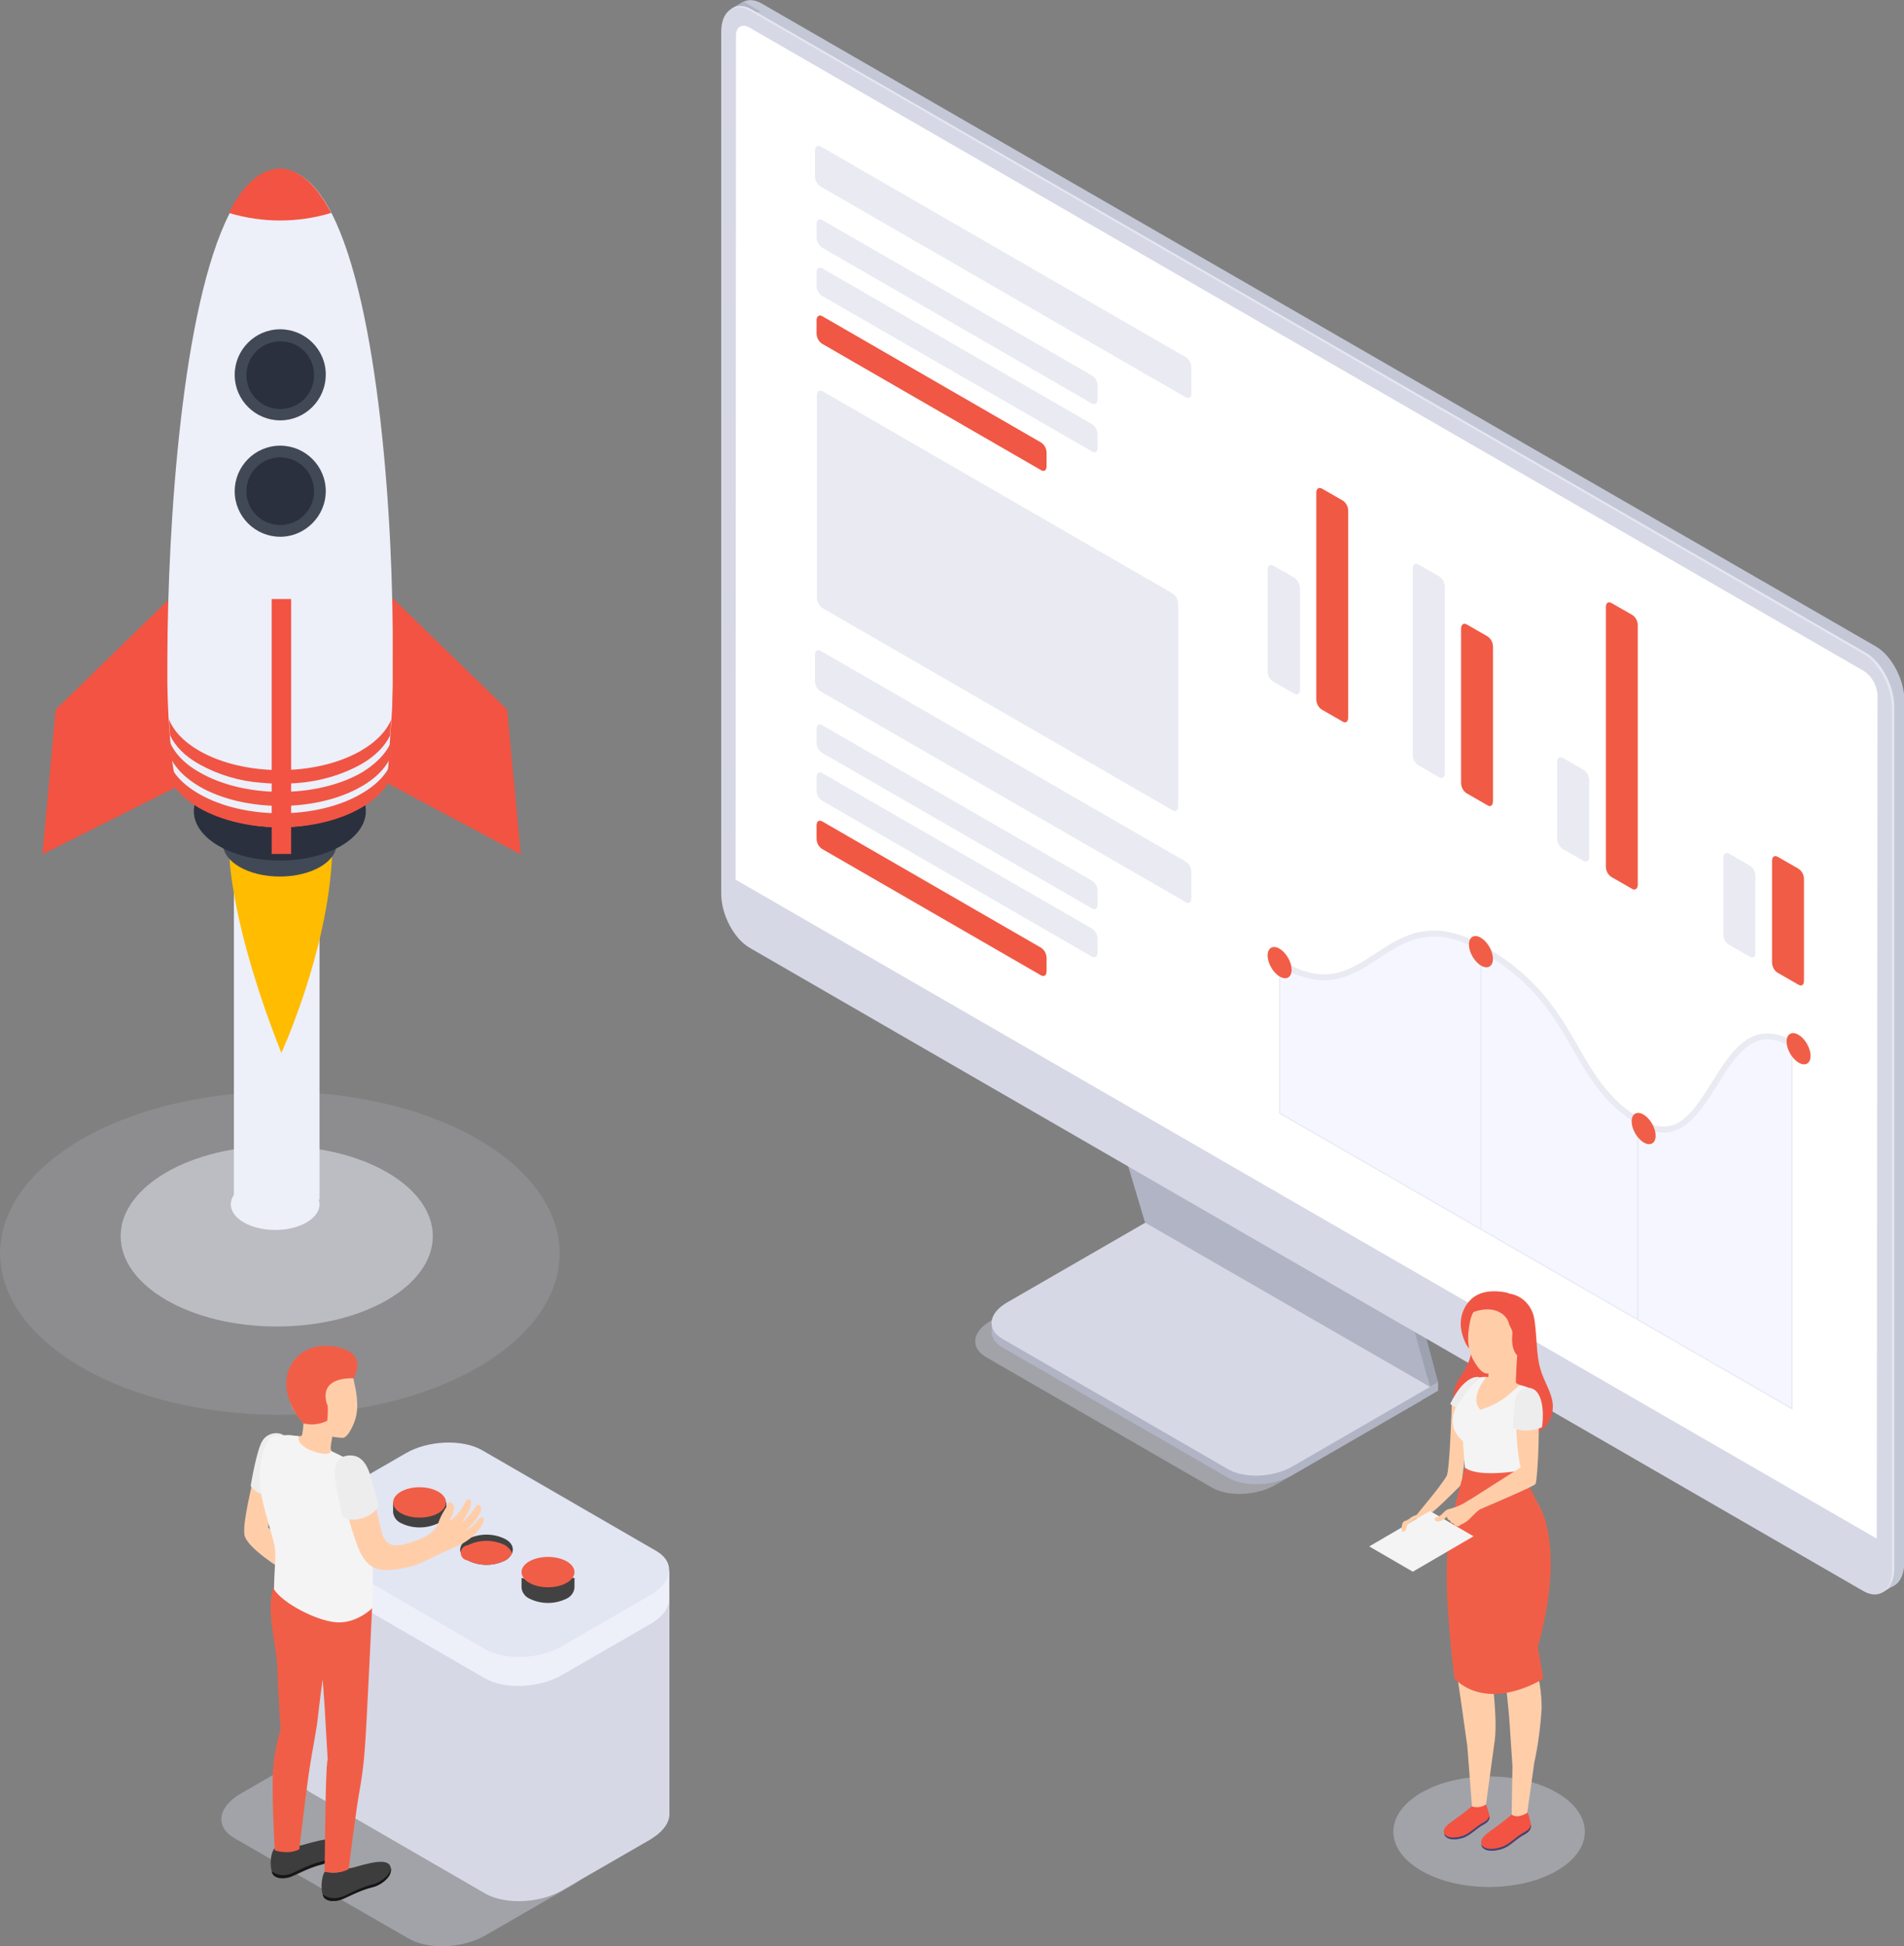 <?xml version="1.0" encoding="utf-8"?>
<!-- Generator: Adobe Illustrator 23.0.6, SVG Export Plug-In . SVG Version: 6.00 Build 0)  -->
<svg version="1.1" id="Calque_1" xmlns="http://www.w3.org/2000/svg" xmlns:xlink="http://www.w3.org/1999/xlink" x="0px" y="0px"
	 viewBox="0 0 489.2 500" style="enable-background:new 0 0 489.2 500;" xml:space="preserve">
<rect x="0" y="0" width="489.2" height="500" fill="#808080" stroke="none"/>
<style type="text/css">
	.st0{opacity:0.15;fill:#D6D8E5;enable-background:new    ;}
	.st1{opacity:0.5;fill:#EDEFF9;enable-background:new    ;}
	.st2{fill:#EDEFF9;}
	.st3{fill:#FFBC00;}
	.st4{fill:#F35342;}
	.st5{fill:#424956;}
	.st6{fill:#494949;}
	.st7{fill:#2B303F;}
	.st8{fill:#F05644;}
	.st9{fill:#F05544;}
	.st10{fill:#F05444;}
	.st11{opacity:0.4;fill:#D6D8E5;enable-background:new    ;}
	.st12{fill:#B1B4C4;}
	.st13{fill:#D6D8E5;}
	.st14{fill:#9EA1AF;}
	.st15{fill:#C4C7D6;}
	.st16{fill:#E4E7F2;}
	.st17{fill:#FFFFFF;}
	.st18{fill:#E9EAF2;}
	.st19{fill:#F05744;}
	.st20{fill:#F05844;}
	.st21{fill:#F5F6FF;}
	.st22{fill:none;stroke:#E9EAF2;stroke-width:0.31;stroke-miterlimit:10;}
	.st23{fill:none;stroke:#E9EAF2;stroke-width:1.53;stroke-miterlimit:10;}
	.st24{fill:#F15E47;}
	.st25{fill:#F15D46;}
	.st26{fill:#F05944;}
	.st27{fill:#F15A45;}
	.st28{fill:#F15B46;}
	.st29{fill:#F15C46;}
	.st30{fill:#EDF0F9;}
	.st31{fill:#E2E5F2;}
	.st32{fill:#424242;}
	.st33{fill:#FFCEA9;}
	.st34{fill:#EDEDED;}
	.st35{fill:#3D3D3D;}
	.st36{fill:#161616;}
	.st37{fill:#F4F4F4;}
	.st38{fill:#38477B;}
</style>
<title>Startup_SVG</title>
<g id="Слой_2">
	<g id="Слой_1-2">
		<ellipse class="st0" cx="71.9" cy="322" rx="71.9" ry="41.5"/>
		<ellipse class="st1" cx="71.1" cy="317.6" rx="40.1" ry="23.2"/>
		<ellipse class="st2" cx="70.7" cy="309.4" rx="11.4" ry="6.6"/>
		<rect x="60.1" y="221.7" class="st2" width="22" height="86.5"/>
		<path class="st3" d="M59,220.8c0,0,0.6,17.8,13.3,49.7c0,0,11.8-25.7,13-50.2S59,220.8,59,220.8z"/>
		<polygon class="st4" points="43.6,153.8 14.3,182.3 10.9,219.5 46.3,201.7 52.7,156.4 		"/>
		<polygon class="st4" points="101,153.8 130.3,182.3 133.8,219.5 98.2,200.5 91.9,156.4 		"/>
		<ellipse class="st5" cx="71.9" cy="216.8" rx="14.6" ry="8.4"/>
		<polygon class="st6" points="49.9,208.4 49.9,200.9 93.9,200.9 93.9,208.7 		"/>
		<ellipse class="st7" cx="71.9" cy="208.4" rx="22.1" ry="12.7"/>
		<ellipse class="st2" cx="71.9" cy="197" rx="26.9" ry="15.5"/>
		<path class="st2" d="M100.9,169.3L100.9,169.3c0,1.3,0,2.5,0,3.7c0,1,0,2,0,3c0,1.4-0.1,2.6-0.1,3.9c0,1.6-0.1,3.1-0.2,4.5
			s-0.2,2.8-0.3,4.1c-0.4,5.6-0.4,9.8-1.1,11.4c-3.8,8.9-16.7,4-23.1,0.8c-2.3-1.2-3.9-2.1-3.9-2.1h-0.6c0,0-1.8,1-4.6,2.1
			c-6.7,2.7-18.6,7.5-21.9-0.8c-0.6-1.5-1.2-6.4-1.5-11.5c-0.1-1.3-0.2-2.6-0.3-4.1s-0.1-2.9-0.2-4.5c0-1.3-0.1-2.5-0.1-3.9
			c0-1,0-2,0-3l0,0v-3.7l0,0C43.1,134.4,46.8,78.6,59,54.8c3.5-6.9,7.8-11.1,12.8-11.3l0,0h0.6l0,0c5,0.3,9.3,4.5,12.8,11.3
			C97.3,78.4,101.2,134,100.9,169.3z"/>
		<circle class="st7" cx="72" cy="126.2" r="10.2"/>
		<path class="st5" d="M72,137.9c-6.4,0-11.7-5.2-11.7-11.7c0-6.4,5.2-11.7,11.7-11.7c6.4,0,11.7,5.2,11.7,11.7
			C83.7,132.6,78.4,137.9,72,137.9z M72,117.5c-4.8,0-8.7,3.9-8.7,8.7c0,4.8,3.9,8.7,8.7,8.7s8.7-3.9,8.7-8.7c0,0,0,0,0,0
			C80.7,121.4,76.8,117.5,72,117.5z"/>
		<circle class="st7" cx="72" cy="96.3" r="10.2"/>
		<path class="st5" d="M72,108c-6.4,0-11.7-5.2-11.7-11.7c0-6.4,5.2-11.7,11.7-11.7c6.4,0,11.7,5.2,11.7,11.6
			C83.7,102.8,78.4,108,72,108z M72,87.7c-4.8,0-8.7,3.9-8.7,8.7s3.9,8.7,8.7,8.7c4.8,0,8.7-3.9,8.7-8.7c0,0,0,0,0,0
			C80.7,91.5,76.8,87.6,72,87.7L72,87.7L72,87.7z"/>
		<path class="st8" d="M100.9,189.4c0,1.3,0,2.5,0,3.7c-1,3.3-3.7,6.5-8.1,9c-11.5,6.6-30,6.6-41.5,0c-4.4-2.6-7.1-5.7-8.1-9l0,0
			v-3.7c1,3.4,3.7,6.6,8.2,9.1c11.5,6.6,30,6.6,41.5,0C97.2,195.9,100,192.7,100.9,189.4z"/>
		<path class="st9" d="M100.8,195.2c0,1.3-0.1,2.6-0.1,3.9c-1.1,3.1-3.8,6.1-8,8.5c-11.5,6.6-30,6.6-41.5,0c-4.2-2.4-6.9-5.4-8-8.6
			c0-1.3-0.1-2.5-0.1-3.9c1,3.3,3.7,6.4,8.1,8.9c11.5,6.6,30.1,6.6,41.5,0C97.1,201.5,99.8,198.4,100.8,195.2z"/>
		<path class="st10" d="M100.5,184.9c-1.2,2.9-3.8,5.7-7.8,8c-11.5,6.6-30,6.6-41.5,0c-4-2.3-6.6-5.1-7.8-8.1
			c0.1,1.5,0.2,2.8,0.3,4.1c1.3,2.8,3.8,5.4,7.6,7.5c4.9,2.7,10.3,4.3,15.8,4.7c3,0.3,6,0.3,9,0.1c5.8-0.4,11.5-2,16.6-4.8
			c3.7-2.1,6.2-4.7,7.5-7.4L100.5,184.9z"/>
		<path class="st4" d="M85.1,54.7c-8.6,2.6-17.7,2.6-26.3,0c3.5-6.9,7.8-11.1,12.8-11.4l0,0h0.6l0,0C77.3,43.7,81.5,47.9,85.1,54.7z
			"/>
		<rect x="69.8" y="153.9" class="st4" width="5" height="65.5"/>
		<g id="monitor">
			<path class="st11" d="M311.4,382.2l-58-33.5c-4.2-2.4-3.7-6.6,1.2-9.4l37.6-21.7l73.1,42.2l-37.6,21.7
				C322.9,384.3,315.6,384.6,311.4,382.2z"/>
			<path class="st12" d="M315.6,379.7l-58-33.5c-4.2-2.4-3.7-6.6,1.2-9.4l37.6-21.7l73.1,42.2L332,379
				C327.1,381.8,319.8,382.1,315.6,379.7z"/>
			<polygon class="st12" points="369.5,357.3 369.5,355.1 366.1,357 			"/>
			<polygon class="st12" points="254.8,342.2 254.8,340 258.3,341.4 			"/>
			<path class="st13" d="M315.6,377.5l-58-33.5c-4.2-2.4-3.7-6.6,1.2-9.4l37.6-21.7l73.1,42.2L332,376.8
				C327.1,379.6,319.8,379.9,315.6,377.5z"/>
			<polygon class="st14" points="296.6,313 287.5,282.9 361.5,325.3 369.5,355.1 			"/>
			<path class="st14" d="M367.4,356.3l2.1-1.2l-3.2-2.5L367.4,356.3z"/>
			<polygon class="st12" points="294.2,314.1 285.2,284 359.1,326.5 367.4,356.3 			"/>
			<path class="st15" d="M482,407L195.7,241.7c-4-2.3-7.3-8.5-7.3-13.9V6.4c0-5.4,3.3-7.8,7.3-5.5L482,166.1c4,2.3,7.3,8.5,7.3,13.9
				v221.4C489.2,406.8,486,409.3,482,407z"/>
			<polygon class="st15" points="483.4,409.2 486.6,407.4 485.2,398 			"/>
			<path class="st12" d="M187.9,2.2l3.1-1.8l4.5,2.6c0,0-4.8,0.7-4.9,0.7S187.9,2.2,187.9,2.2z"/>
			<path class="st16" d="M479.3,408.5L193.1,243.2c-4-2.3-7.3-8.5-7.3-13.9V7.9c0-5.4,3.3-7.8,7.3-5.5l286.3,165.3
				c4,2.3,7.3,8.5,7.3,13.9V403C486.6,408.3,483.4,410.8,479.3,408.5z"/>
			<path class="st13" d="M478.8,408.8L192.6,243.5c-4-2.3-7.3-8.5-7.3-13.9V8.2c0-5.3,3.3-7.8,7.3-5.5L478.8,168
				c4,2.3,7.3,8.5,7.3,13.9v221.4C486.1,408.6,482.9,411.1,478.8,408.8z"/>
			<path class="st17" d="M482.2,395.3L189,226l0.1-216.9c0-2.2,1.6-3.1,3.5-2l286.3,165.3c2,1.3,3.3,3.6,3.5,6L482.2,395.3z"/>
			<path class="st18" d="M304.7,102.1l-93.9-54.2c-0.9-0.6-1.4-1.6-1.4-2.7v-6.5c0-1,0.6-1.5,1.4-1.1l93.9,54.2
				c0.9,0.6,1.4,1.6,1.4,2.7v6.5C306.1,102.1,305.5,102.5,304.7,102.1z"/>
			<path class="st18" d="M280.6,103.7l-69.4-40.1c-0.9-0.6-1.4-1.6-1.4-2.7v-3.3c0-1,0.6-1.5,1.4-1.1l69.4,40
				c0.9,0.6,1.4,1.6,1.4,2.7v3.3C282,103.6,281.4,104.1,280.6,103.7z"/>
			<path class="st18" d="M280.6,116l-69.4-40c-0.9-0.6-1.4-1.6-1.4-2.7V70c0-1,0.6-1.5,1.4-1.1l69.4,40.1c0.9,0.6,1.4,1.6,1.4,2.7
				v3.3C282,116,281.4,116.5,280.6,116z"/>
			<path class="st19" d="M267.5,120.8l-56.3-32.5c-0.9-0.6-1.4-1.6-1.4-2.7v-3.3c0-1,0.6-1.5,1.4-1.1l56.3,32.5
				c0.9,0.6,1.4,1.6,1.4,2.7v3.3C268.9,120.8,268.3,121.3,267.5,120.8z"/>
			<path class="st18" d="M304.7,231.8l-93.9-54.2c-0.9-0.6-1.4-1.6-1.4-2.7v-6.6c0-1.1,0.6-1.5,1.4-1.1l93.9,54.2
				c0.9,0.6,1.4,1.6,1.4,2.7v6.6C306.1,231.8,305.5,232.3,304.7,231.8z"/>
			<path class="st18" d="M280.6,233.4l-69.4-40c-0.9-0.6-1.4-1.6-1.4-2.7v-3.3c0-1.1,0.6-1.5,1.4-1.1l69.4,40
				c0.9,0.6,1.4,1.6,1.4,2.7v3.3C282,233.4,281.4,233.9,280.6,233.4z"/>
			<path class="st18" d="M280.6,245.8l-69.4-40.1c-0.9-0.6-1.4-1.6-1.4-2.7v-3.3c0-1,0.6-1.5,1.4-1.1l69.4,40
				c0.9,0.6,1.4,1.6,1.4,2.7v3.3C282,245.7,281.4,246.2,280.6,245.8z"/>
			<path class="st20" d="M267.5,250.6l-56.3-32.5c-0.9-0.6-1.4-1.6-1.4-2.7v-3.3c0-1.1,0.6-1.5,1.4-1.1l56.3,32.5
				c0.9,0.6,1.4,1.6,1.4,2.7v3.3C268.9,250.6,268.3,251,267.5,250.6z"/>
			<path class="st21" d="M329.9,247.9c0,0,10.4,8.7,25.3-3.2c10.7-8.8,20.2-3.8,25.5-0.8s13,4.8,27.6,31.3c0,0,4.8,8.3,12.6,12.8
				s11.6,2.3,17.8-7s10.2-19.6,21.6-12.9v93.7L328.8,286v-38.7L329.9,247.9z"/>
			<path class="st18" d="M301.3,208.2l-90-52c-0.9-0.6-1.4-1.6-1.4-2.7v-51.9c0-1,0.6-1.5,1.4-1.1l90,52c0.9,0.6,1.4,1.6,1.4,2.7
				v51.9C302.7,208.2,302,208.7,301.3,208.2z"/>
			<polyline class="st22" points="328.8,245.8 328.8,286 460.4,361.9 460.4,268.2 			"/>
			<line class="st22" x1="380.5" y1="244.5" x2="380.5" y2="315.7"/>
			<line class="st22" x1="420.8" y1="289.5" x2="420.8" y2="339"/>
			<path class="st23" d="M328.8,247.3c23.3,14.5,26.6-18.2,52.1-3.6s21.9,33.8,40.7,44.7s19.2-31.5,38.8-20.2"/>
			<ellipse transform="matrix(0.866 -0.5 0.5 0.866 -71.261 223.016)" class="st24" cx="380.5" cy="244.5" rx="2.5" ry="4.4"/>
			
				<ellipse transform="matrix(0.867 -0.498 0.498 0.867 -72.725 266.129)" class="st24" cx="462.2" cy="269.3" rx="2.5" ry="4.4"/>
			
				<ellipse transform="matrix(0.867 -0.498 0.498 0.867 -88.235 249.042)" class="st24" cx="422.4" cy="289.8" rx="2.5" ry="4.4"/>
			<ellipse transform="matrix(0.866 -0.5 0.5 0.866 -79.615 197.552)" class="st25" cx="328.8" cy="247.3" rx="2.5" ry="4.4"/>
			<path class="st18" d="M332.5,178.2l-5.4-3.1c-0.9-0.6-1.4-1.6-1.4-2.7v-26c0-1.1,0.6-1.5,1.4-1.1l5.4,3.1
				c0.9,0.6,1.4,1.6,1.5,2.7v26.1C334,178.2,333.3,178.7,332.5,178.2z"/>
			<path class="st26" d="M345,185.4l-5.4-3.1c-0.9-0.6-1.4-1.6-1.4-2.7v-53c0-1,0.6-1.5,1.4-1.1l5.4,3.1c0.9,0.6,1.4,1.6,1.4,2.7v53
				C346.4,185.4,345.8,185.9,345,185.4z"/>
			<path class="st18" d="M369.8,199.7l-5.4-3.1c-0.9-0.6-1.4-1.6-1.4-2.7v-47.8c0-1.1,0.6-1.5,1.4-1.1l5.4,3.1
				c0.9,0.6,1.4,1.6,1.4,2.7v47.9C371.2,199.7,370.6,200.2,369.8,199.7z"/>
			<path class="st27" d="M382.2,206.9l-5.4-3.1c-0.9-0.6-1.4-1.6-1.4-2.7v-39.6c0-1,0.6-1.5,1.4-1.1l5.4,3.1
				c0.9,0.6,1.4,1.6,1.4,2.7v39.6C383.6,206.9,383,207.4,382.2,206.9z"/>
			<path class="st18" d="M406.9,221.2l-5.4-3.1c-0.9-0.6-1.4-1.6-1.4-2.7v-19.6c0-1.1,0.6-1.5,1.4-1.1l5.4,3.1
				c0.9,0.6,1.4,1.6,1.4,2.7v19.6C408.4,221.1,407.7,221.6,406.9,221.2z"/>
			<path class="st28" d="M419.4,228.4l-5.4-3.1c-0.9-0.6-1.4-1.6-1.4-2.7v-66.6c0-1.1,0.6-1.5,1.4-1.1l5.4,3.1
				c0.9,0.6,1.4,1.6,1.4,2.7v66.6C420.8,228.3,420.1,228.8,419.4,228.4z"/>
			<path class="st18" d="M449.6,245.8l-5.4-3.1c-0.9-0.6-1.4-1.6-1.4-2.7v-19.6c0-1.1,0.6-1.5,1.4-1.1l5.4,3.1
				c0.9,0.6,1.4,1.6,1.4,2.7v19.6C451.1,245.8,450.4,246.3,449.6,245.8z"/>
			<path class="st29" d="M462.1,253l-5.4-3.1c-0.9-0.6-1.4-1.6-1.4-2.7v-26c0-1.1,0.6-1.5,1.4-1.1l5.4,3.1c0.9,0.6,1.4,1.6,1.4,2.7
				V252C463.5,253,462.9,253.5,462.1,253z"/>
		</g>
		<path class="st11" d="M104.9,498l-44.6-25.7c-5.1-2.9-4.4-8,1.4-11.4l22.7-13.1c5.8-3.4,14.7-3.8,19.7-0.8l44.6,25.8
			c5.1,2.9,4.4,8-1.4,11.4l-22.7,13.1C118.8,500.6,110,501,104.9,498z"/>
		<path class="st13" d="M172,465.9v-62.3l-95.3-10.7v62.7l0,0c-0.1,1.9,1,3.8,3.4,5.1l44.6,25.8c5.1,2.9,13.9,2.5,19.7-0.8
			l22.7-13.1C170.4,470.6,172.1,468.2,172,465.9L172,465.9z"/>
		<path class="st30" d="M171.9,410.4v-6.8h-7.3L123.9,380c-5.1-2.9-13.9-2.6-19.7,0.8L81.5,394c-0.4,0.2-0.8,0.5-1.2,0.8l-3.7-1.9
			c0,0,0,7.2,0,7.4l0,0c-0.1,1.9,1,3.7,3.4,5.1l44.6,25.8c5.1,2.9,13.9,2.5,19.7-0.8l22.7-13.1C170.5,415.3,172.1,412.8,171.9,410.4
			L171.9,410.4z"/>
		<path class="st31" d="M124.7,423.7l-44.6-25.8c-5.1-2.9-4.4-8,1.4-11.4l22.7-13.1c5.8-3.4,14.7-3.7,19.7-0.8l44.6,25.8
			c5.1,2.9,4.4,8-1.4,11.4l-22.7,13.1C138.6,426.3,129.8,426.6,124.7,423.7z"/>
		<path class="st32" d="M114.7,388.5V386h-1.5l-0.5-0.3c-3-1.5-6.6-1.5-9.7,0c-0.3,0.2-0.6,0.4-0.8,0.6l-1.2-0.3v2.5
			c0.1,1.2,0.9,2.3,2,2.8c3,1.5,6.6,1.5,9.7,0C113.8,390.8,114.6,389.8,114.7,388.5z"/>
		<ellipse class="st24" cx="107.8" cy="386" rx="6.8" ry="3.9"/>
		<path class="st32" d="M131.6,399c-0.4,0.8-1,1.5-1.8,1.9c-3,1.5-6.6,1.5-9.6,0c-0.8-0.4-1.5-1.1-1.8-1.9c-0.5-1.3,0.1-2.6,1.8-3.6
			c3-1.5,6.6-1.5,9.6,0C131.5,396.3,132.1,397.7,131.6,399z"/>
		<path class="st24" d="M131.6,399c-0.4,0.8-1,1.5-1.8,1.9c-3,1.5-6.6,1.5-9.6,0c-1.1-0.1-1.9-1-1.8-2.1c0.1-1,0.8-1.7,1.8-1.8
			c3-1.5,6.6-1.5,9.6,0C130.6,397.5,131.2,398.2,131.6,399z"/>
		<path class="st32" d="M147.6,407.9v-2.5h-1.5l-0.5-0.3c-3-1.5-6.6-1.5-9.6,0c-0.3,0.2-0.6,0.4-0.8,0.6l-1.2-0.3v2.5
			c0.1,1.2,0.9,2.3,2,2.8c3,1.5,6.6,1.5,9.6,0C146.7,410.2,147.5,409.1,147.6,407.9z"/>
		<ellipse class="st24" cx="140.8" cy="403.9" rx="6.8" ry="3.9"/>
		<g id="Men_2">
			<path id="_Контур_" class="st33" d="M65.3,378.5c-0.3,2.3-3,12.4-2.5,15.8s10.1,9.2,10.1,9.2l1.3-5.9l-5.3-5.2l1.4-9.8
				L65.3,378.5z"/>
			<path id="_Контур_2" class="st34" d="M72.7,368.6c-1.9-0.9-4.2-0.2-5.3,1.6c-1.4,2.3-2.8,10.3-3,11.6c0,0,2,2.7,4.9,2.3
				L72.7,368.6z"/>
			<path class="st35" d="M83.5,480.8c2.1,0.6,4.3,0.3,6.2-0.8c1.5,0,9.5-3.4,10.6-0.5c1,2.5-2.5,4.9-4.4,5.3c-4.1,1-7.1,3-8.7,3.4
				c-1.2,0.3-2.8,0.4-3.8-0.5C82.3,486.5,82.4,482.3,83.5,480.8z"/>
			<path class="st36" d="M87.2,487.5c1.6-0.3,4.6-2.4,8.7-3.4c1.6-0.4,4.3-2.1,4.5-4.1c0.4,2.3-2.8,4.4-4.5,4.8
				c-4.1,1-7.1,3-8.7,3.4c-1.2,0.3-2.8,0.4-3.8-0.5c-0.3-0.3-0.4-0.6-0.5-1C84.1,487.6,85.7,487.9,87.2,487.5z"/>
			<path class="st35" d="M70.5,474.9c2.1,0.6,4.3,0.3,6.2-0.7c1.5,0,9.5-3.4,10.6-0.5c1,2.5-2.5,4.9-4.4,5.3c-4.1,1-7.1,3-8.7,3.4
				c-1.2,0.3-2.8,0.4-3.8-0.5C69.2,480.6,69.3,476.4,70.5,474.9z"/>
			<path class="st36" d="M74.1,481.6c1.6-0.4,4.6-2.4,8.7-3.4c1.6-0.4,4.3-2.1,4.5-4.1c0.4,2.3-2.8,4.4-4.5,4.8
				c-4.1,1-7.1,3-8.7,3.4c-1.2,0.3-2.8,0.4-3.8-0.5c-0.3-0.3-0.4-0.6-0.5-1C71.1,481.7,72.7,482,74.1,481.6z"/>
			<path id="_Контур_3" class="st24" d="M70.3,453c0.3-3,1-5.9,1.8-8.8c0,0-0.6-7.6-0.8-14.8c-0.3-8.2-3.2-15.4-0.9-21.9
				l25.2,5.6c0,0-1.5,32.6-1.9,36.5c-0.2,3.1-0.6,6.1-1.1,9.2c-1.2,6.3-3,21.4-3,21.4c-2.7,1.5-6.2,0.7-6.2,0.7s0.2-19,0.4-23.6
				c0.2-5.6,0.4-5.1,0.4-5.1l-0.8-13.9l-0.5-6.9c0,0-0.7,5.1-1.2,9.6c-0.4,3.9-1.3,7.5-2.4,14.9c-0.9,6.4-2.4,19.2-2.4,19.2
				c-2.7,1.5-6.3,0.3-6.3,0.3S69.6,458.6,70.3,453z"/>
			<path id="_Контур_4" class="st33" d="M74,368.7c1.9,0.1,3.4,0.6,3.6,0c0.2-1,0.3-2,0.4-3c-0.2-0.6-0.4-1.2-0.4-1.2
				c-2.4-1.5-3.2-4.1-3.5-7.1c-0.5-5.2,2.3-9.7,7.4-10.3c4.9-0.5,8.5,2.9,9.4,7.6c0.5,2.3,1.6,6.7,0.2,10.5
				c-0.8,2.1-1.8,3.8-2.8,4.2c-1,0-1.9-0.1-2.9-0.3l0,0c0,0-0.3,1.4-0.4,2.4s-0.1,1.4,1.7,2.5s-2.8,3.5-5.8,3.3s-6.4-2-7.4-4
				C72.6,371.2,72.7,368.7,74,368.7z"/>
			<path id="_Контур_5" class="st37" d="M76.8,369c-0.5,1.3,0.8,3,4.4,4.1s3.9-0.3,3.9-0.3c2.4,1.1,4.7,2.3,7,3.6
				c2.2,1.5,3.1,5.9,3.4,13.3c0.3,8.6,0.4,21.3,0.1,23.5c0,0-4,4-9.2,3.6s-13.9-5-16-8.5c0.1-7.5,0.9-8.7-0.3-13
				c-2.8-9.9-4.2-14-2.9-20.5c1.1-5.4,2.7-6.1,4.8-6C73.6,368.6,75.2,368.8,76.8,369z"/>
			<path id="_Контур_6" class="st33" d="M103.7,396.8c-4.3,1.1-5.3-1.6-5.8-3.8c-1.4-5.4-2.1-10.2-3.1-13.3
				c-1.2-3.6-2.4-4.2-4.2-4.9c-2-0.8-3.8,0.9-3.1,5.5c0.8,5.3,2.1,10.5,3.9,15.6c0.5,1.7,1.7,4.6,3.5,6.1c2.2,1.8,5.5,1.7,10.5,0.5
				c2.1-0.5,4.5-1.8,8.5-3.7c1.1-0.5,1.9-0.8,4-1.8c2.1-0.9,3.9-2.4,5.3-4.2c1.1-1.6,1.2-2.3,1-2.7s-0.8-0.4-1.3,0.3
				c-0.8,1.1-1.9,2.1-3.1,2.8c0,0,1.3-1.4,2.1-2.3c0.7-0.8,1.2-1.7,1.6-2.6c0.4-0.9-0.4-2.2-1-1.5s-0.9,1.3-2,2.6
				c-0.6,0.7-1.3,1.3-2,1.9c0.7-0.9,1.3-1.9,1.8-2.9c0.5-0.8,0.7-1.7,0.7-2.6c0-0.5-0.7-1-1.3-0.1c-0.6,1.3-1.4,2.4-2.3,3.5
				c-1,1-1.8,1.6-1.8,1.3s0.6-0.8,0.9-2s0-2.4-0.7-2.5s-0.5-0.1-1,1c-0.7,1.1-1.4,2.3-1.9,3.5c-0.3,1.1-0.9,2.2-1.8,3
				C110.1,394.5,107.8,395.8,103.7,396.8z"/>
			<path id="_Контур_7" class="st34" d="M89.1,374c2.8-0.4,4.8,0.9,6.1,5.2s2.1,7.8,2.1,7.8c-1.1,1.6-2.8,2.8-4.8,3.2
				c-3.4,0.8-4.6-0.8-4.6-0.8s-0.9-4.5-1.5-7.6S85.5,374.6,89.1,374z"/>
			<path class="st24" d="M90.8,354.1c0,0,4.5-6.8-5.2-8.2c-7-1-11.5,3.5-12,8.4c-0.5,4.7,2.4,9.5,4.4,11.4c2,0.5,4.2,0.3,6.1-0.7
				c0.1-1.3,0.2-2.5,0.1-3.8C84.2,361.2,80.8,354,90.8,354.1z"/>
		</g>
		<ellipse class="st11" cx="382.6" cy="470.6" rx="24.6" ry="14.2"/>
		<g id="Girl_14">
			<path id="_Контур_8" class="st9" d="M382.4,333.4c1-1.6,8.8-2.7,11.4,3.9c1,2.5,0.8,8.9,1.6,12.9s2.7,6.3,3.4,9.5
				s-0.4,8.7-8.3,9.7s-13.9-1.8-15.7-4.3s-1.9-7.8,0-10.7s3.4-5.2,3.3-8.9L382.4,333.4z"/>
			<path id="_Контур_9" class="st8" d="M387.5,332.2c0,0-5.9-1.7-9.4,1.5c-2.4,2.2-3.3,5.5-2.5,8.7c0.5,1.9,1.4,4.4,2.9,4.5
				S387.5,332.2,387.5,332.2z"/>
			<path id="_Контур_10" class="st33" d="M389.8,348.2c0,0-0.4,6.5-0.3,7s2.6,1,3.3,1.5s-3.5,7.2-5.7,8.2s-8.8-1.5-9.3-4.8
				c-0.4-3.1,1.9-5.4,2.8-6.3c0.6-0.1,1.2-0.1,1.8,0l0.2-3.2C385.5,349.7,389.8,348.2,389.8,348.2z"/>
			<path class="st33" d="M374,360.5c0-0.2-1,0.3-1,0.4s-0.5,16.8-1.3,18.3l0,0c-2.1,3.5-7.6,9.6-7.8,10.2c-0.4,2,0.8,0.2,2.7,0
				c1.1-0.1,7.4-6.5,8.8-7.9l0.1,0v-0.2l0.2-0.2c0-0.5,0-0.9,0-1.4C378.3,361.6,375.1,360.4,374,360.5z"/>
			<path id="_Контур_11" class="st37" d="M390.6,355.9c1.8,0.3,3.9,1.3,4.2,2.3c0.8,3.6,0.6,7.4-0.5,10.9
				c-1.6,4.2-2.7,6.9-3.6,8.7c0,0-7.9,3.4-14.3-0.6c0,0-0.4-4.5-0.5-6.9c-5.9-5.1-0.9-11.5,4.1-16.4c0.6-0.1,1.2-0.1,1.8,0
				c0,0-4.5,5.3-1.4,8.3C387.2,360,388.5,357,390.6,355.9z"/>
			<path id="_Контур_12" class="st33" d="M377.6,340.1L377.6,340.1c0.6-4.2,3.7-7.4,8-7.1c4.6,0.2,8.1,4.2,7.9,8.7
				c-0.1,2.6-1.5,5-3.7,6.5c-0.1,0.6-0.4,1.2-0.7,1.8c-1.5,1.8-5.6,2.9-6.9,2.9c-1.2,0-2.2-1.1-3.3-2.9
				C376.6,346.4,377.2,342.2,377.6,340.1z"/>
			<path class="st10" d="M386.9,333.1c3,0.6,5.5,1.5,6.4,4.4c0.6,2.1,1.3,6,0.6,7.6l-0.4,1.2l-3.7,1.9c0,0-1.7-1.4-1.2-5.6
				c0-0.6-0.2-1.1-0.5-1.6c-0.2-0.4-0.4-0.8-0.5-1.3c-0.4-1.1-1.3-2.1-2.4-2.6c-2.7-1.5-6.7-0.2-7.3,0.4
				C379.5,334.1,383.2,332.2,386.9,333.1z"/>
			<path class="st4" d="M392.4,465.7c-1.5,1.3-3.9,0.4-4,0.5c-1.8,1.5-3.7,3-5.6,4.3c-1,0.8-2.5,1.8-2.2,3.2c0.5,2.6,4.6,1.8,6.2,1
				s2.8-2.1,4.3-3c1-0.6,2.1-1,2.3-2.3C393.4,468.5,392.7,465.7,392.4,465.7z"/>
			<path class="st38" d="M393.3,468.8c-0.2,1.3-1.2,1.6-2.3,2.3c-1.5,0.9-2.8,2.3-4.4,3.1s-5,1.5-6.1-0.4c0.5,2.5,4.6,1.7,6.2,0.9
				s2.8-2.1,4.3-3c1-0.6,2.1-1,2.3-2.3C393.4,469.2,393.4,469,393.3,468.8z"/>
			<path class="st4" d="M381.7,463.5c-1.4,1.1-3.5,0.5-3.6,0.6c-1.6,1.4-3.4,2.7-5.1,3.9c-0.9,0.7-2.3,1.6-2,2.9
				c0.4,2.4,4.2,1.6,5.7,0.9s2.6-1.9,4-2.8c1-0.6,1.9-0.9,2.1-2.1C382.7,466.3,381.9,463.5,381.7,463.5z"/>
			<path class="st38" d="M382.6,466.5c-0.2,1.2-1.1,1.5-2.1,2.1c-1.4,0.9-2.6,2.1-4,2.8s-4.6,1.3-5.5-0.4c0.5,2.3,4.2,1.6,5.6,0.9
				s2.6-1.9,4-2.8c1-0.6,1.9-0.9,2.1-2.1C382.6,466.9,382.6,466.7,382.6,466.5z"/>
			<path class="st33" d="M373.4,392.1c0.7-5.3,2.6-13,2.6-13c1.8,0.9,3.8,1.4,5.9,1.5c3,0,6-0.3,8.9-0.9c1,1.7,2,3.3,3.1,4.8
				c1.5,2.1,4.5,6.8,3.8,14.9c-0.5,5.3-3.4,27.8-3.4,27.8c1.2,3.8,1.8,7.7,1.8,11.7c-0.3,4.7-0.9,9.4-1.9,14l-1.8,12.8
				c0,0-2.4,1.7-4,0.5l0.2-12.5c-0.2-3.1-0.5-7.6-0.7-10.5c-0.3-4.7-1.2-12.1-1.4-14s-0.8-5.1-1.1-8.8s-1.6-22.2-1.6-22.2l-0.2,3.5
				c0,0-0.2,5.6-1,12.6s-1.1,10-1.1,10c0.8,1.4,1.3,2.9,1.6,4.5c0.1,1.5,1.9,13.4,0.8,19.4l-2.1,15.4c-1.1,0.7-2.4,0.9-3.6,0.5
				l-1.2-15.5c-0.8-5.9-2.6-18.4-2.9-20c-0.6-3.3-1-6.6-1.1-9.9C372.6,412,372.7,397.4,373.4,392.1z"/>
			<path class="st24" d="M390.8,377.7l4.6,9.1c0,0,7,10.2-0.3,36.4l1.4,8.1c0,0-13.6,8.8-22.8,0c0,0-3.2-24.2-1.5-35.3
				c0.9-6.4,2.4-12.7,4.3-18.9c0,0,2.2,2.5,13.7,0.8"/>
			<path class="st34" d="M380.1,353.8c0,0-3.6-1.1-7.5,6.9l1.4,0.9C374.1,361.6,377.9,355.8,380.1,353.8z"/>
			<g>
				<polygon class="st37" points="351.8,397.3 367.4,388.2 378.6,394.7 363,403.8 				"/>
			</g>
			<path class="st33" d="M365.4,388.9c-1,0.1-1.9,0.4-2.8,0.9c-0.3,0.3-0.6,0.5-1,0.7c-0.1,0.1-0.3,0.2-0.5,0.2
				c-0.2,0.1-0.5,0.2-0.6,0.4c-0.2,0.3-0.3,0.6-0.3,0.9c-0.1,0.4-0.1,0.8-0.1,1.1c0.1,0.6,0.7,0.5,1,0.1c0.2-0.2,0.2-0.4,0.3-0.7
				c0-0.5,0.3-0.9,0.7-1.2l3.7-2.3C365.8,389,365.6,388.9,365.4,388.9z"/>
			<path class="st33" d="M395,361c-0.5-2.1-2.2-1.4-3.6-2.7c-3.3,4.7-1.1,17.4-0.7,18.7l-12.7,8.1l0,0l-0.9,0.5
				c-1.4,1-3,1.6-4.7,2.1c-1.3,0.1-1.9,1.9-3.3,2.1c-0.3,0-0.5,0.3-0.5,0.5c0,0.1,0.1,0.3,0.2,0.4c0.5,0.5,2,0.1,3-1.1
				c0,0,0,0.1,0,0.1c0,0.4,0.2,0.7,0.6,0.9c0.1,0,0.2,0.1,0.2,0.1c0,0.1,0,0.2,0.1,0.2c0.1,0.3,0.4,0.5,0.8,0.5l0,0
				c0.1,0.4,0.6,0.7,1,0.7c0.3,0,0.6-0.1,0.8-0.4c1.1-0.4,2-1.1,2.8-2c0.7-0.7,1.3-1.3,2.1-1.9c3.5-1.5,13.8-5.9,14.3-6.5
				C395.1,380.4,395.8,364,395,361z"/>
			<path class="st34" d="M396.2,366.7c0,0-4.1,1.8-7.5,0.1l0.5-6.4c0,0,0-3.4,3.1-3.8S397,360.3,396.2,366.7z"/>
		</g>
	</g>
</g>
</svg>
